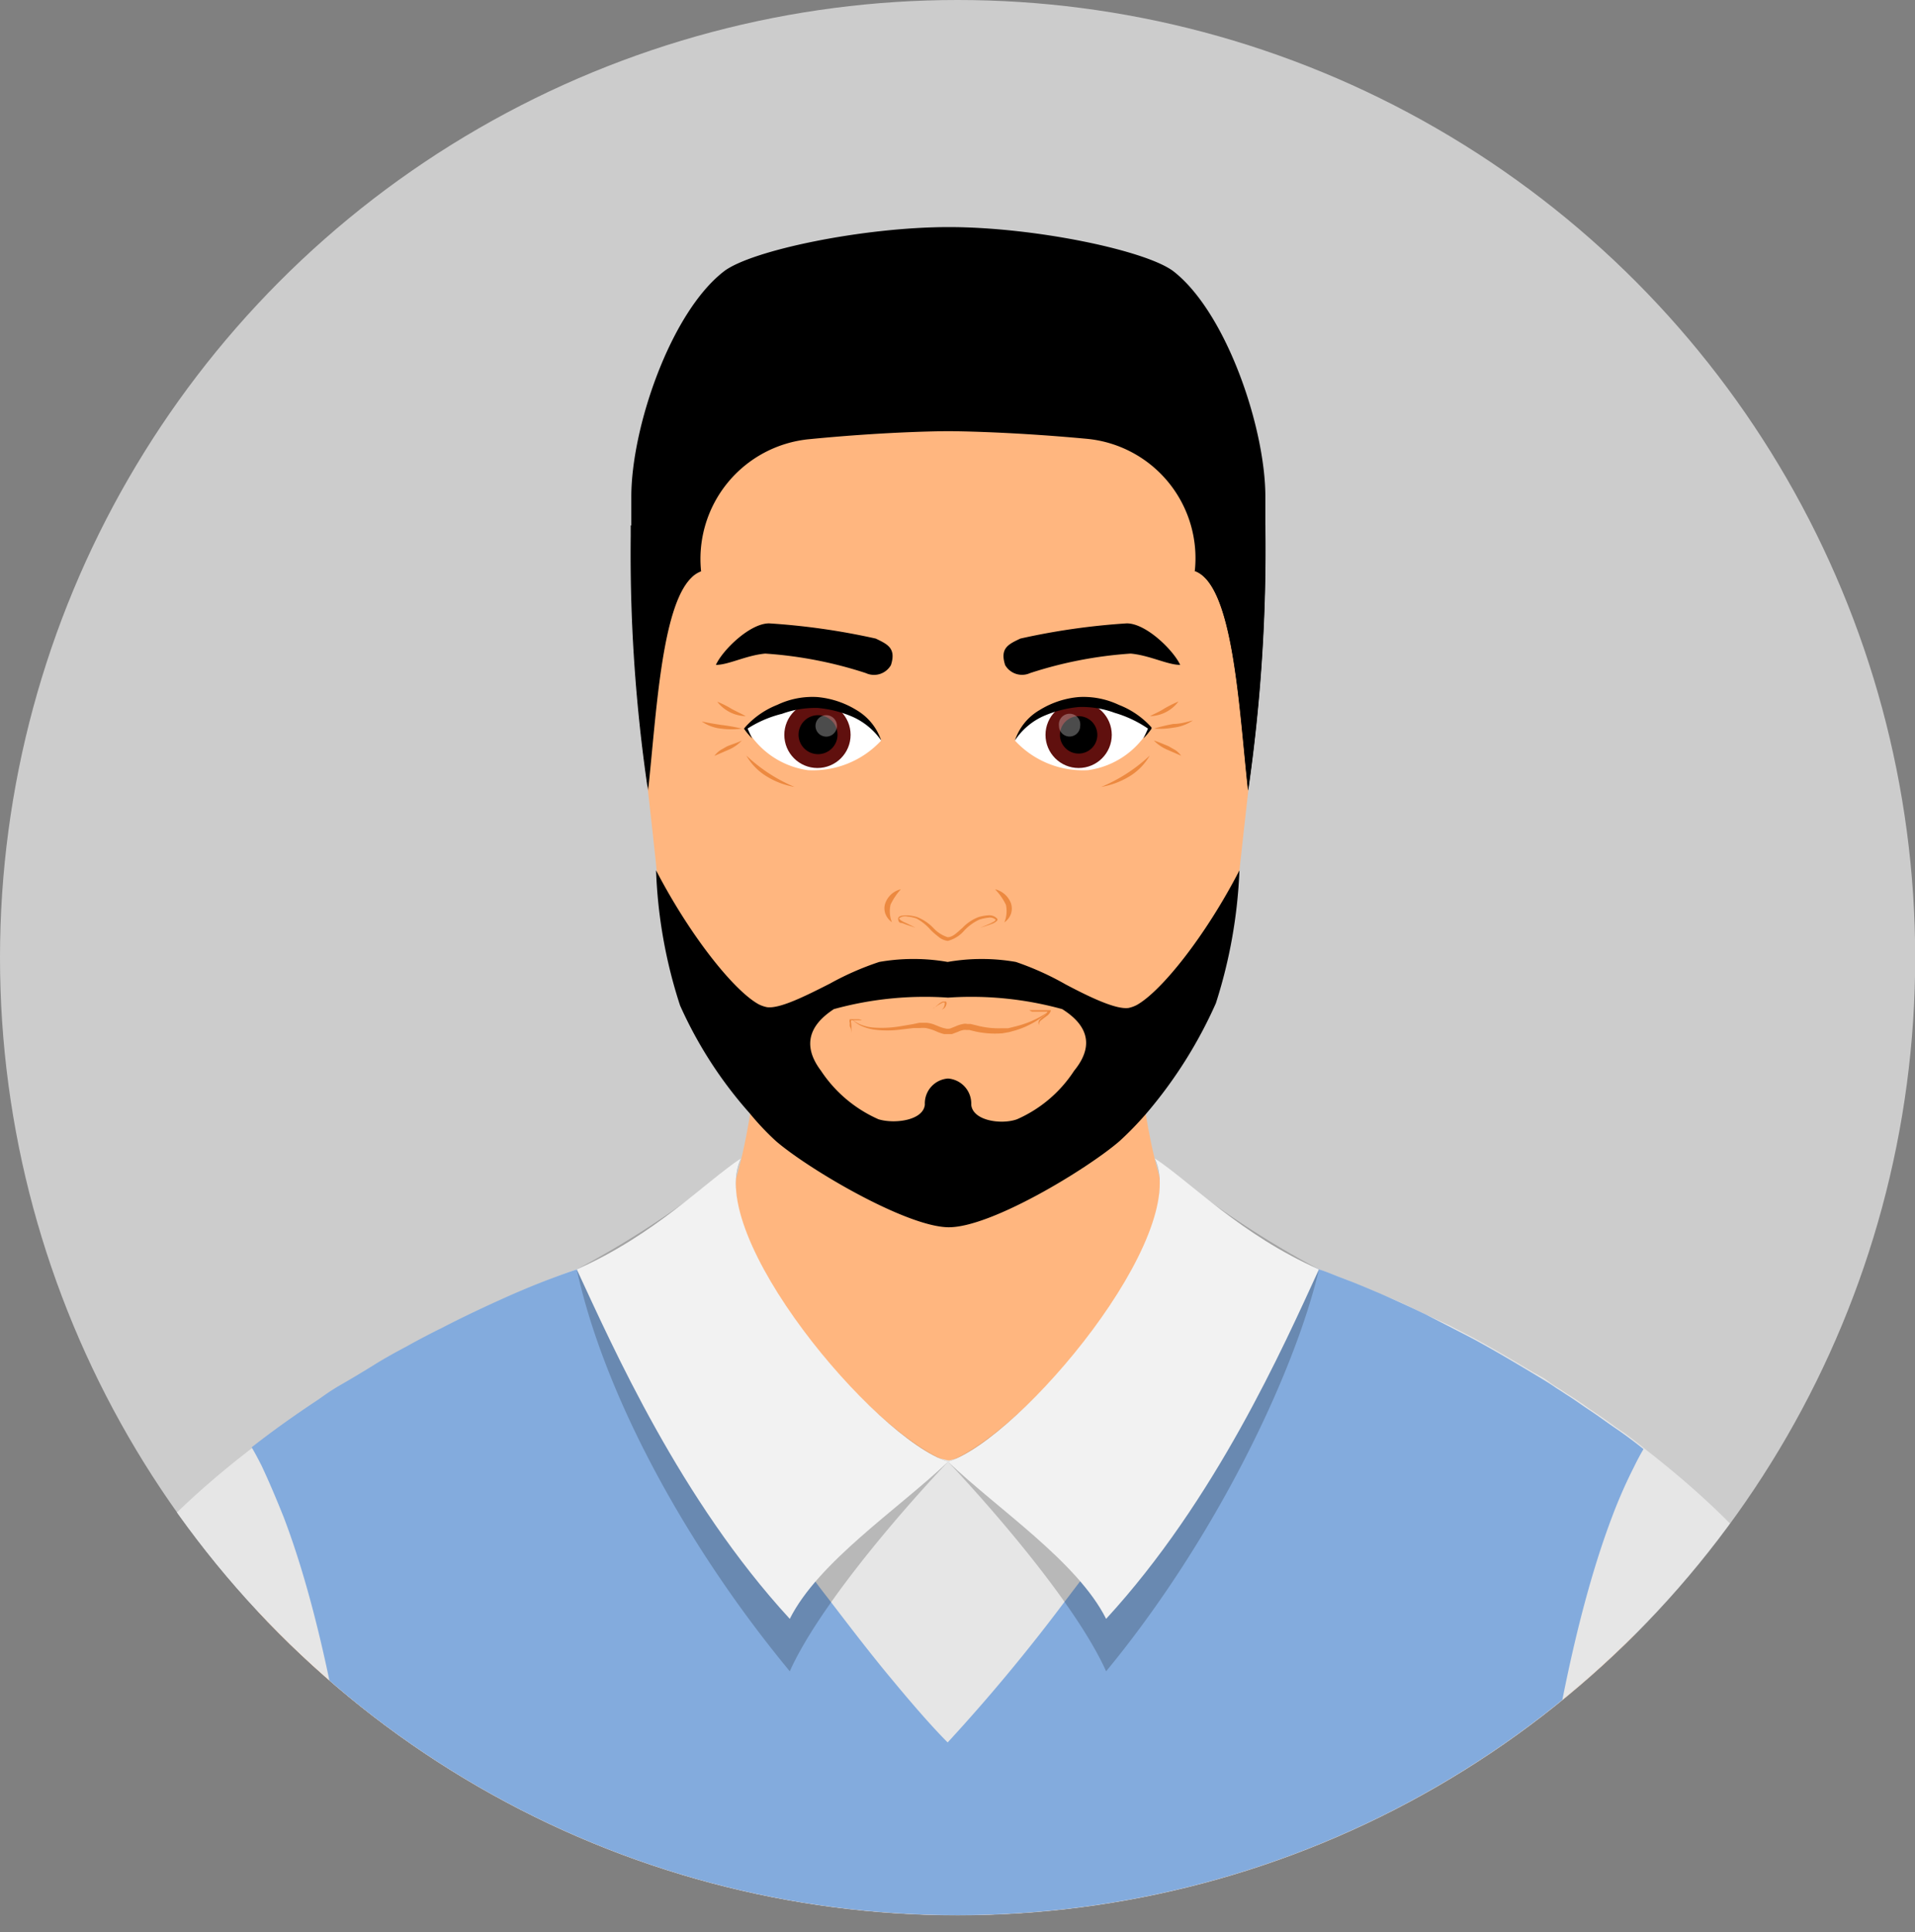 <svg id="Слой_1" data-name="Слой 1" xmlns="http://www.w3.org/2000/svg" xmlns:xlink="http://www.w3.org/1999/xlink" viewBox="0 0 98.25 99.13"><rect x="0" y="0" width="98.25" height="99.13" fill="#808080" stroke="none"/><defs><style>.cls-1{fill:none;}.cls-2{fill:#ccc;}.cls-3{clip-path:url(#clip-path);}.cls-4{fill:#ffb67f;}.cls-5{fill:#e6e6e6;}.cls-6{fill:#83abdd;}.cls-7{opacity:0.2;}.cls-8{fill:#f2f2f2;}.cls-9{fill:#ec8940;}.cls-10,.cls-12{fill:#fff;}.cls-11{fill:#60100e;}.cls-12{opacity:0.3;}</style><clipPath id="clip-path" transform="translate(-0.88 -0.88)"><circle class="cls-1" cx="50" cy="50" r="49.13"/></clipPath></defs><title>avatar2</title><circle class="cls-2" cx="49.13" cy="49.13" r="49.13"/><g class="cls-3"><path class="cls-4" d="M82.72,100c1-9,2.48-19.57,3.47-22.52C78,69.29,63.94,65,62,64.22,61,63.8,60.14,61,59.66,58a28,28,0,0,1-.4-6.67H39.77a28.12,28.12,0,0,1-.4,6.67c-.48,3-1.3,5.79-2.33,6.21-2,.78-16,5.08-24.19,13.26,1,3,2.44,13.47,3.47,22.52Z" transform="translate(-0.88 -0.88)"/><path class="cls-5" d="M96.72,100c-.92-6.58-2-12.53-3.36-15.83-1-2.58-4.06-5.84-8.14-9-.3-.25-.61-.48-.94-.73l-.5-.34q-.66-.49-1.32-.92c-.4-.29-.8-.56-1.22-.82-.15-.1-.31-.21-.48-.31s-.33-.21-.48-.33-.46-.29-.71-.42c-.92-.55-1.86-1.11-2.81-1.63-.48-.27-1-.52-1.45-.76l-.12-.06L74,68.3l-.17-.08c-.44-.21-.88-.44-1.34-.63a2.48,2.48,0,0,0-.33-.13c-.23-.1-.46-.21-.71-.31-.48-.21-1-.4-1.42-.59a1.08,1.08,0,0,0-.23-.08c-.4-.17-.78-.31-1.18-.46,0,0-.06,0-.08,0h0v0l-1.07-.36A36.7,36.7,0,0,0,62,64.21a16,16,0,0,1-4.21,7,18.28,18.28,0,0,1-8.19,4.59l-.08,0h0A17.1,17.1,0,0,1,37,64.21a36.63,36.63,0,0,0-5.45,1.42L30.47,66c-.42.13-.82.29-1.24.46l0,0c-.73.27-1.45.57-2.16.88-1.21.54-2.39,1.09-3.56,1.7l-.15.08c-.2.12-.4.21-.59.33s-.65.34-1,.54c-.57.3-1.13.61-1.66.94s-1.13.69-1.67,1-.8.5-1.18.77c-1.21.8-2.38,1.63-3.45,2.47h0c-4.06,3.12-7.08,6.37-8.12,9C4.35,87.46,3.22,93.42,2.29,100Z" transform="translate(-0.88 -0.88)"/><path class="cls-6" d="M15.43,78.7c1.91,5,3.24,12.08,4.06,19.29.08.67.14,1.34.21,2H79.31c.8-7.91,2.2-15.82,4.28-21.3a0,0,0,0,0,0,0,25.43,25.43,0,0,1,1.13-2.57c.15-.31.31-.61.48-.9-.46-.37-.94-.73-1.44-1.07s-.88-.63-1.32-.92-.8-.56-1.22-.82c-.15-.1-.31-.21-.48-.31-.38-.27-.78-.5-1.19-.75-.92-.55-1.86-1.11-2.81-1.63-.48-.27-1-.52-1.45-.76l-.12-.06L74,68.3l-.17-.08c-.56-.27-1.11-.52-1.67-.77-.23-.1-.46-.21-.71-.31-.54-.23-1.09-.46-1.65-.67S69,66.14,68.55,66h0c-.34-.15-.71-.27-1.05-.38a4.22,4.22,0,0,1-.25.52C65.85,68.82,60.85,76,56.3,82l-.8,1.05a92.09,92.09,0,0,1-6,7.22c-.73-.73-1.69-1.82-2.8-3.16-1-1.19-2.07-2.58-3.2-4.06-.27-.35-.54-.69-.8-1.05-2.11-2.8-4.33-5.84-6.22-8.58-.36-.5-.69-1-1-1.45-.19-.29-.38-.57-.57-.84-.77-1.13-1.42-2.14-2-3s-.86-1.45-1.13-2c-.09-.19-.19-.36-.25-.52-.37.12-.71.25-1.07.4h0c-.42.13-.84.29-1.24.44v0s0,0,0,0c-.73.27-1.45.57-2.16.88-1.21.54-2.39,1.09-3.56,1.7v0c-.25.12-.5.25-.75.38s-.65.34-1,.54c-.57.3-1.13.61-1.66.94s-1.13.69-1.67,1-.8.5-1.18.77c-1.21.8-2.38,1.63-3.45,2.47.17.28.33.59.5.92C14.7,76.92,15.06,77.78,15.43,78.7Z" transform="translate(-0.88 -0.88)"/><path class="cls-7" d="M59.66,58c-3.31,3.29-7.59,5.24-10.14,5.24S42.67,61.3,39.36,58a28.12,28.12,0,0,0,.4-6.67H59.26A28,28,0,0,0,59.66,58Z" transform="translate(-0.88 -0.88)"/><path class="cls-4" d="M64.34,23.07c-2.73-4.68-10.63-7.8-14.82-7.8s-12.1,3.12-14.82,7.8-.79,15.21,0,23.79S45.07,61.28,49.52,61.28s14-5.84,14.82-14.43S67.07,27.75,64.34,23.07Z" transform="translate(-0.88 -0.88)"/><path class="cls-7" d="M49.52,75.87c2.56,2.72,6.64,7.48,8.11,10.75C63.25,79.81,67.31,71.3,68.55,66a48.07,48.07,0,0,1-8.43-5.7C62,64.66,53.29,74.5,49.52,75.87Z" transform="translate(-0.88 -0.88)"/><path class="cls-7" d="M49.52,75.87c-2.57,2.72-6.65,7.48-8.12,10.75C35.78,79.81,31.8,72.11,30.47,66a47.63,47.63,0,0,0,8.43-5.7C37,64.66,45.73,74.5,49.52,75.87Z" transform="translate(-0.88 -0.88)"/><path class="cls-8" d="M49.52,75.87c2.56,2.44,6.64,5.13,8.11,8.06C63.25,77.82,66.71,70,68.55,66c-4-1.77-6.5-4.41-8.43-5.7C62,64.22,53.29,74.65,49.52,75.87Z" transform="translate(-0.88 -0.88)"/><path class="cls-8" d="M49.52,75.87c-2.57,2.44-6.65,5.13-8.12,8.06C35.78,77.82,32.33,70,30.47,66c4-1.77,6.51-4.41,8.43-5.7C37,64.22,45.73,74.65,49.52,75.87Z" transform="translate(-0.88 -0.88)"/><path d="M65.8,26.36c0,.45,0,.93,0,1.46a86.36,86.36,0,0,1-.88,13.61c-.47-4.27-.75-10.56-2.74-11.26a6.15,6.15,0,0,0-5.56-6.78C52.43,23,49.52,23,49.52,23s-2.93,0-7.11.41a6.17,6.17,0,0,0-5.56,6.78h0a1.36,1.36,0,0,0-.51.34c-1.53,1.52-1.79,7.05-2.21,10.92,0,0,0,0,0,0l0-.14a83,83,0,0,1-.86-12.91c0-.18,0-.35,0-.52V26.36c0-3.52,2-9.42,4.74-11.55,1.38-1.08,7.15-2.28,11.55-2.28s10.15,1.2,11.54,2.28C63.81,16.94,65.8,22.84,65.8,26.36Z" transform="translate(-0.88 -0.88)"/><path class="cls-9" d="M47.85,48.47l-.46-.15-.23-.09c-.08,0-.18,0-.2-.2s.33-.19.49-.19a2.09,2.09,0,0,1,.49.09,2.35,2.35,0,0,1,.82.55,1.7,1.7,0,0,0,.74.48c.28,0,.52-.28.76-.48a2.21,2.21,0,0,1,.82-.55,2.08,2.08,0,0,1,.49-.09.55.55,0,0,1,.49.19c0,.1-.06.1-.09.14l-.11.07-.24.09-.46.15.45-.19a1.53,1.53,0,0,0,.22-.11c.06,0,.14-.12.14-.11a.43.43,0,0,0-.39-.11,2.13,2.13,0,0,0-.46.1,2.52,2.52,0,0,0-.76.55,1.68,1.68,0,0,1-.85.54.9.9,0,0,1-.49-.22c-.13-.1-.26-.21-.38-.33A2.65,2.65,0,0,0,47.9,48a2,2,0,0,0-.46-.1A.5.5,0,0,0,47,48s.08.09.14.12a1.29,1.29,0,0,0,.22.11Z" transform="translate(-0.88 -0.88)"/><path class="cls-9" d="M51.93,46.5a1.16,1.16,0,0,1,.81.7.85.85,0,0,1,0,.58.91.91,0,0,1-.33.42,1.54,1.54,0,0,0,.08-.9A3,3,0,0,0,51.93,46.5Z" transform="translate(-0.88 -0.88)"/><path class="cls-9" d="M47.1,46.5a3.28,3.28,0,0,0-.53.79,1.53,1.53,0,0,0,.07.9.93.93,0,0,1-.33-.42.8.8,0,0,1,0-.58A1.12,1.12,0,0,1,47.1,46.5Z" transform="translate(-0.88 -0.88)"/><path class="cls-9" d="M44.56,53.13a1.45,1.45,0,0,0,.55.34,2.22,2.22,0,0,0,.64.13,5.82,5.82,0,0,0,1.32-.07l.65-.11.33-.07.17,0h.19a1.52,1.52,0,0,1,.37.08l.3.12a1.43,1.43,0,0,0,.3.09.47.47,0,0,0,.26,0l.3-.12a1.49,1.49,0,0,1,.36-.11.46.46,0,0,1,.2,0l.17,0,.33.08a4.37,4.37,0,0,0,1.29.14l.32,0,.32-.08a5.36,5.36,0,0,0,.63-.19,5,5,0,0,0,1.17-.62,4.54,4.54,0,0,1-1.75,1l-.33.09-.34.06a4.68,4.68,0,0,1-1.37-.09l-.33-.08-.16,0a.36.36,0,0,0-.13,0,1,1,0,0,0-.28.09l-.32.12-.19,0h-.21a2.1,2.1,0,0,1-.34-.11,2.51,2.51,0,0,0-.6-.2,1.42,1.42,0,0,0-.3,0l-.33,0-.67.08a5.31,5.31,0,0,1-1.36,0,2.59,2.59,0,0,1-.65-.19A1.52,1.52,0,0,1,44.56,53.13Z" transform="translate(-0.88 -0.88)"/><path class="cls-9" d="M48.74,52.61c.08,0,.17-.12.25-.18a1,1,0,0,1,.26-.17l.09,0h.08l0,0a.22.22,0,0,1,0,.19.32.32,0,0,1-.22.22.33.33,0,0,0,.14-.24.14.14,0,0,0,0-.12h-.09l-.27.15A.89.89,0,0,1,48.74,52.61Z" transform="translate(-0.88 -0.88)"/><path class="cls-9" d="M53.68,52.7h.55c.18,0,.37,0,.56,0h0a0,0,0,0,1,0,.05h0a.59.59,0,0,1-.15.21l-.2.15-.18.14a.26.26,0,0,0-.07.22.26.26,0,0,1,0-.24,1,1,0,0,1,.17-.17.87.87,0,0,0,.3-.34l0,.06h-.55l-.28,0A1.24,1.24,0,0,1,53.68,52.7Z" transform="translate(-0.88 -0.88)"/><path class="cls-9" d="M45.1,53.22l-.13,0H44.7a.43.43,0,0,1-.15,0l0,0a.21.21,0,0,0,0,.14,2.56,2.56,0,0,1,0,.52c0-.12,0-.23-.07-.34a.92.92,0,0,1,0-.18.27.27,0,0,1,0-.19.05.05,0,0,1,0,0l.28,0,.14,0A.45.45,0,0,1,45.1,53.22Z" transform="translate(-0.88 -0.88)"/><path d="M64.47,45.53v0c-1.74,3.37-4,6.2-5.27,6.91h0a1.66,1.66,0,0,1-.42.15c-.65.09-2-.56-3.23-1.21A14.77,14.77,0,0,0,53,50.23a10.17,10.17,0,0,0-3.5,0,10.19,10.19,0,0,0-3.51,0,14.8,14.8,0,0,0-2.53,1.11c-1.28.65-2.58,1.3-3.23,1.21a1.69,1.69,0,0,1-.43-.15c-1.28-.71-3.52-3.52-5.26-6.87v0a0,0,0,0,1,0,0,25.14,25.14,0,0,0,1.23,6.93A21.5,21.5,0,0,0,39.35,58v0a13.65,13.65,0,0,0,1.34,1.42c1.67,1.44,6.66,4.38,8.83,4.42s7.16-3,8.8-4.42a16.73,16.73,0,0,0,1.36-1.4,23.17,23.17,0,0,0,3.58-5.67A25.54,25.54,0,0,0,64.47,45.53ZM43.66,52.65a17.53,17.53,0,0,1,5.86-.59,17.52,17.52,0,0,1,5.86.59c.69.44,2,1.46.61,3.16a6.72,6.72,0,0,1-2.93,2.49c-.8.29-2.28.08-2.35-.75a1.29,1.29,0,0,0-1.19-1.34,1.28,1.28,0,0,0-1.19,1.34c-.08.82-1.57,1-2.38.75A6.85,6.85,0,0,1,43,55.81C41.71,54.1,43,53.09,43.66,52.65Z" transform="translate(-0.88 -0.88)"/><path class="cls-10" d="M52.95,38.87c.74-1.59,2.81-2,3.55-2a5.87,5.87,0,0,1,3.37,1.36,4.31,4.31,0,0,1-3.16,2.16A4.74,4.74,0,0,1,52.95,38.87Z" transform="translate(-0.88 -0.88)"/><circle class="cls-11" cx="55.34" cy="37.7" r="1.7"/><circle cx="55.34" cy="37.7" r="0.96"/><path class="cls-12" d="M56.3,38.12a.54.54,0,0,1-1.09,0,.55.55,0,1,1,1.09,0Z" transform="translate(-0.88 -0.88)"/><path d="M52.95,38.87a2.83,2.83,0,0,1,1.28-1.57,4.55,4.55,0,0,1,2-.66,4.23,4.23,0,0,1,2.05.4,4.37,4.37,0,0,1,1.68,1.16l0,.06,0,0a3,3,0,0,1-.42.5c.1-.19.19-.39.27-.58v.1a6,6,0,0,0-1.74-.83,4.87,4.87,0,0,0-1.83-.3,5.89,5.89,0,0,0-1.83.47A3.43,3.43,0,0,0,52.95,38.87Z" transform="translate(-0.88 -0.88)"/><path class="cls-10" d="M46.09,38.87c-.75-1.59-2.81-2-3.56-2a5.91,5.91,0,0,0-3.37,1.36,4.33,4.33,0,0,0,3.16,2.16A4.77,4.77,0,0,0,46.09,38.87Z" transform="translate(-0.88 -0.88)"/><circle class="cls-11" cx="41.94" cy="37.7" r="1.7"/><path d="M41.85,38.57a1,1,0,0,0,1,1,1,1,0,1,0-1-1Z" transform="translate(-0.88 -0.88)"/><path class="cls-12" d="M42.72,38.12a.55.55,0,0,0,1.1,0,.55.55,0,1,0-1.1,0Z" transform="translate(-0.88 -0.88)"/><path d="M46.09,38.87a2.87,2.87,0,0,0-1.28-1.57,4.63,4.63,0,0,0-2-.66,4.19,4.19,0,0,0-2.05.4A4.33,4.33,0,0,0,39.1,38.2l-.05.06,0,0a3.26,3.26,0,0,0,.42.5c-.1-.19-.18-.39-.27-.58v.1A5.85,5.85,0,0,1,41,37.5a5,5,0,0,1,1.84-.3,5.78,5.78,0,0,1,1.82.47A3.55,3.55,0,0,1,46.09,38.87Z" transform="translate(-0.88 -0.88)"/><path d="M52.45,35c-.28-.87.17-1.07.78-1.36a35.13,35.13,0,0,1,5.46-.78c1,0,2.4,1.39,2.74,2.13-.65,0-1.56-.49-2.54-.58a21.16,21.16,0,0,0-5.16,1A1,1,0,0,1,52.45,35Z" transform="translate(-0.88 -0.88)"/><path d="M46.59,35c.28-.87-.18-1.07-.78-1.36a35.31,35.31,0,0,0-5.47-.78c-1,0-2.4,1.39-2.73,2.13.65,0,1.55-.49,2.53-.58a21.09,21.09,0,0,1,5.16,1A1,1,0,0,0,46.59,35Z" transform="translate(-0.88 -0.88)"/><path class="cls-9" d="M57.38,41.25a8.27,8.27,0,0,0,2.49-1.61,3,3,0,0,1-1.06,1.08A4.1,4.1,0,0,1,57.38,41.25Z" transform="translate(-0.88 -0.88)"/><path class="cls-9" d="M59.88,37.62c.26-.14.49-.23.72-.38a5.76,5.76,0,0,1,.74-.37A1.87,1.87,0,0,1,59.88,37.62Z" transform="translate(-0.88 -0.88)"/><path class="cls-9" d="M60.08,38.26a8.92,8.92,0,0,1,1-.24c.35,0,.68-.1,1-.18a2.18,2.18,0,0,1-1,.37A4,4,0,0,1,60.08,38.26Z" transform="translate(-0.88 -0.88)"/><path class="cls-9" d="M60.08,38.87c.26.08.5.19.75.29l.35.2a1.28,1.28,0,0,1,.3.29l-.74-.32A2.13,2.13,0,0,1,60.08,38.87Z" transform="translate(-0.88 -0.88)"/><path class="cls-9" d="M41.64,41.25a4,4,0,0,1-1.41-.53,3,3,0,0,1-1.06-1.08A8.25,8.25,0,0,0,41.64,41.25Z" transform="translate(-0.88 -0.88)"/><path class="cls-9" d="M39.14,37.62a1.9,1.9,0,0,1-1.46-.74,4.58,4.58,0,0,1,.74.37C38.66,37.38,38.89,37.48,39.14,37.62Z" transform="translate(-0.88 -0.88)"/><path class="cls-9" d="M38.94,38.26a4,4,0,0,1-1.06,0,2.12,2.12,0,0,1-1-.37c.34.08.68.13,1,.18A8.74,8.74,0,0,1,38.94,38.26Z" transform="translate(-0.88 -0.88)"/><path class="cls-9" d="M38.94,38.87a2,2,0,0,1-.67.47l-.74.32a1.4,1.4,0,0,1,.3-.29l.35-.2C38.44,39.06,38.68,39,38.94,38.87Z" transform="translate(-0.88 -0.88)"/><path d="M65.79,27.82a86.36,86.36,0,0,1-.88,13.61c-.47-4.27-.75-10.56-2.74-11.26A10.12,10.12,0,0,1,65.79,27.82Z" transform="translate(-0.88 -0.88)"/><path d="M36.84,30.17a1.36,1.36,0,0,0-.51.34c-1.54,1.49-1.8,7-2.23,10.89l0-.14a83,83,0,0,1-.86-12.91v-.52h0A10.09,10.09,0,0,1,36.84,30.17Z" transform="translate(-0.88 -0.88)"/></g></svg>
